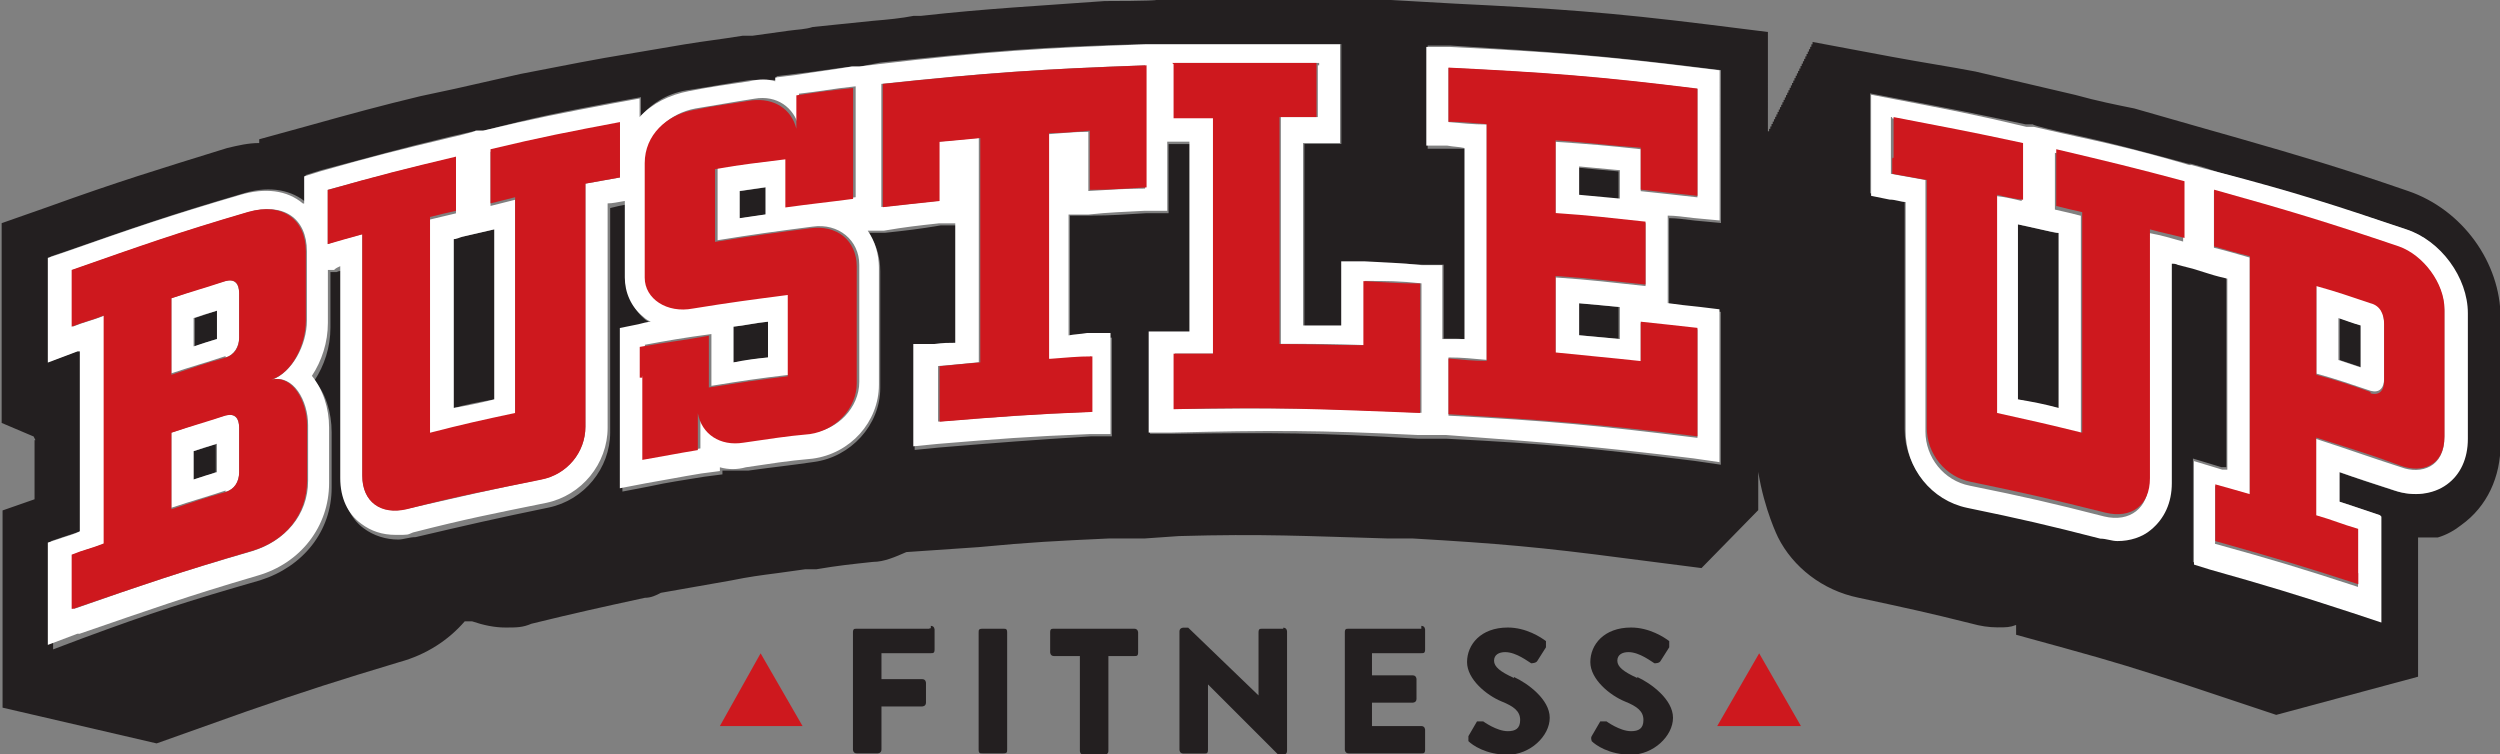 <?xml version="1.0" encoding="UTF-8"?><svg id="Layer_1" xmlns="http://www.w3.org/2000/svg" viewBox="0 0 165.69 50"><rect x="0" y="0" width="165.69" height="50" fill="#808080" stroke="none"/><defs><style>.cls-1{fill:#ce181e;}.cls-2{fill:#231f20;}.cls-3{fill:#fff;}</style></defs><path class="cls-2" d="M2.29,29.17v3.92l-2.12.74v13.07l10.21,2.37,5.96-2.12c4-1.39,6.05-2.04,10.13-3.27h0c1.8-.49,3.27-1.47,4.33-2.7h.49c.74.25,1.47.41,2.21.41s1.14,0,1.72-.25c3.02-.74,4.49-1.06,7.52-1.72.41,0,.74-.16,1.06-.33l4.66-.82c1.23-.25,1.88-.33,3.1-.49l1.8-.25h.74c1.47-.25,2.29-.33,3.76-.49.74,0,1.47-.33,2.21-.65h0l4.82-.33c3.43-.33,5.15-.41,8.58-.57h2.37l2.29-.16c5.56-.16,8.33,0,13.89.16h1.63c5.64.33,8.42.57,14.05,1.31l5.07.65,3.76-3.84v-2.53c.41,2.53,1.31,4.33,1.31,4.33h0c.98,1.96,2.94,3.51,5.31,4,3.02.65,4.58.98,7.52,1.72.57.16,1.14.25,1.72.25s.82,0,1.23-.16v.65l3.27.9c3.27.9,4.82,1.39,8.09,2.45l5.88,1.96,9.4-2.53v-9.23h1.31c.57-.16,1.14-.49,1.55-.82,1.72-1.23,2.61-3.19,2.61-5.39v-8.33c0-3.68-2.53-7.19-6.13-8.42-4.49-1.55-7.03-2.29-11.27-3.51h0l-2.29-.65-4.58-1.31h0c-1.23-.25-2.45-.49-3.92-.9l-6.62-1.55h0c-1.72-.33-3.35-.57-5.56-.98l-5.23-.98v.16h-.08v.16h-.08v.16h-.08v.16h-.08v.16h-.08v.16h-.08v.16h-.08v.16h-.08v.16h-.08v.16h-.08v.16h-.08v.16h-.08v.16h-.08v.16h-.08v.16h-.08v.16h-.08v.16h-.08v.16h-.08v.16h-.08v.16h-.08v.16h-.08v.16h-.08v.16h-.08v.16h-.08v.16h-.08v.16h-.08v.16h-.08v.16h-.08v.16h-.08v.16h-.08v.16h-.08v.16h-.08v.16h-.08v.16h-.08v.16h-.08v.16h-.08v.16h-.08v.16h0V2.12l-3.92-.49c-6.62-.82-10.13-1.06-16.83-1.39l-4.41-.25h-15.36c0,.08-3.43.08-3.43.08-4.49.33-7.76.49-12.17.98h-.49c-.82.16-1.72.25-2.7.33l-4,.41h0c-.49.16-.98.16-1.63.25l-2.37.33h-.65c-1.55.25-2.37.33-3.84.57h0l-5.31.9c-2.29.41-3.84.74-5.56,1.06h0l-4.33.98-2.29.49h0c-2.7.65-4.49,1.14-7.43,1.96l-3.27.9v.25c-.74,0-1.39.16-2.12.33-4.74,1.47-7.19,2.21-11.93,3.92l-3.02,1.06v13.24l2.12.9h0l.16.33v-.08ZM157.76,41.09l-1.96-.65c-3.76-1.23-5.56-1.8-9.4-2.86l-1.06-.33v-6.86l1.88.57h.33v-12.66c-.41-.08-.74-.16-1.23-.33l-1.06-.33h0l-.98-.25c-.16,0-.33-.08-.41-.08v14.54c0,1.31-.49,2.45-1.39,3.1-.65.49-1.39.74-2.21.74s-.74,0-1.14-.16c-3.51-.9-5.23-1.31-8.82-2.04-2.37-.49-4.08-2.61-4.08-5.07v-15.2c-.33,0-.65-.08-1.06-.16l-1.23-.25v-6.62l1.72.33c3.43.65,5.15.98,8.58,1.72h.49c0,.08,1.8.49,1.8.49,3.43.74,5.15,1.23,8.5,2.12h.16l.9.25h0l.98.33c4.9,1.39,7.43,2.12,12.34,3.76,2.29.74,4.08,3.19,4.08,5.56v8.33c0,1.31-.49,2.37-1.39,3.02-.9.65-2.21.82-3.43.41-1.55-.49-2.53-.82-3.68-1.23v1.96c.57.16,1.06.33,1.72.57l.98.33v6.86h0l.08.08ZM3.35,35.87l.98-.33c.49-.16.82-.25,1.14-.41v-11.93h-.16l-1.96.74v-6.94l.98-.33c4.66-1.63,7.03-2.45,11.76-3.84,1.55-.49,3.02-.33,4.08.49h.08c0,.08,0-1.72,0-1.72l1.06-.33c3.43-.9,5.07-1.39,8.5-2.21l1.8-.41h.49c3.43-.9,5.15-1.23,8.58-1.88l1.8-.33v1.23c.82-.9,1.88-1.55,3.27-1.72,1.63-.25,2.37-.41,4-.65h1.72v-.25l1.31-.16c1.47-.16,2.29-.33,3.76-.49h.49l1.31-.25c6.94-.74,10.62-1.06,17.65-1.23h12.91v6.62h-2.45v12.09h2.53v-4.25h1.55c1.47.08,2.29.08,3.76.16h1.39v4.9h.49c.41,0,.65,0,.98.08v-12.66h-2.53V3.02h1.55c6.62.41,10.05.65,16.58,1.47l1.31.16v10.13l-1.72-.16c-.65-.08-1.23-.16-1.72-.16v5.8c.65,0,1.23.16,2.12.25l1.31.16v10.13l-1.72-.25c-6.54-.82-9.8-1.14-16.42-1.47h-1.88c-6.54-.41-9.72-.41-16.26-.33h-1.55v-6.62h2.7v-12.58h-1.47v4.58h-1.47c-1.47.08-2.21.16-3.76.16h-1.31v8.09h2.78v6.54h-1.39c-4,.25-6.05.41-10.05.74l-1.63.16v-6.62h1.39c.57-.16.98-.16,1.39-.25v-8.01h-1.06c-1.47.25-2.21.33-3.68.49h-1.06c.49.82.74,1.63.74,2.53v7.76c0,2.45-1.96,4.58-4.41,4.9-1.72.25-2.61.33-4.33.57h-1.72v.25l-1.23.16c-1.47.25-2.21.33-3.68.65l-1.72.33v-10.62l1.23-.25c.25,0,.57-.08.82-.16-.16-.08-.33-.25-.49-.33-.82-.65-1.23-1.63-1.23-2.61v-5.07h0c-.41.08-.82.16-1.14.25v14.87c0,2.37-1.72,4.49-4.08,4.98-3.59.74-5.31,1.14-8.82,1.96-.41,0-.82.16-1.14.16-.82,0-1.63-.25-2.29-.74-.9-.65-1.39-1.8-1.39-3.02v-14.05c-.08,0-.25,0-.41.08h-.41v3.68c0,1.31-.41,2.53-1.06,3.51.74.82,1.14,2.12,1.14,3.43v3.68c0,2.86-1.88,5.23-4.74,6.13-4.82,1.39-7.11,2.12-11.76,3.84l-1.96.74v-6.78h0l-.16-.41h0Z"/><path class="cls-2" d="M156.54,24.35v-2.78h0c-.57-.16-1.06-.33-1.47-.49v2.78c.49.16.98.33,1.47.49h0Z"/><path class="cls-2" d="M14.38,29.41c-.49.16-.98.33-1.55.49v1.88c.49-.16.9-.25,1.47-.49v-1.88h.08Z"/><path class="cls-2" d="M14.38,22.47v-1.88c-.49.16-.98.33-1.47.49v1.88c.49-.16.9-.33,1.47-.49Z"/><path class="cls-2" d="M32.76,15.2l-2.12.49c-.25,0-.41.08-.57.16v11.19c.9-.25,1.72-.41,2.7-.57v-11.27Z"/><path class="cls-2" d="M50.74,14.22v-1.8c-.57.08-1.06.16-1.72.25v1.8c.57-.08,1.14-.16,1.72-.25h0Z"/><path class="cls-2" d="M50.9,21.32c-.82.08-1.47.25-2.29.33v2.37c.74-.08,1.47-.25,2.29-.33v-2.37Z"/><path class="cls-2" d="M107.27,20.34c-.9-.08-1.72-.16-2.7-.25v2.12c.98.08,1.72.16,2.7.25v-2.12Z"/><path class="cls-2" d="M107.27,13.24v-1.88c-.98-.08-1.72-.16-2.7-.25v1.88c.98,0,1.8.16,2.7.25Z"/><path class="cls-2" d="M136.44,15.44c-.16,0-.33,0-.49-.08l-2.21-.49v11.6c.98.25,1.8.41,2.7.57v-11.6h0Z"/><path class="cls-3" d="M5.31,41.99c4.74-1.63,7.03-2.45,11.76-3.84,2.86-.82,4.74-3.27,4.74-6.13v-3.68c0-1.31-.41-2.53-1.14-3.43.65-.98,1.06-2.21,1.06-3.51v-3.51h.41c.16-.16.25-.16.41-.25v14.05c0,1.31.49,2.37,1.39,3.02.65.49,1.39.74,2.29.74s.74,0,1.14-.16c3.51-.9,5.23-1.23,8.82-1.96,2.37-.49,4.08-2.61,4.08-4.98v-14.87c.33,0,.65-.08,1.14-.16h0v5.07c0,.98.41,1.96,1.23,2.61.16.16.33.25.49.33-.25,0-.49.08-.82.16l-1.23.25v10.62l1.72-.33c1.47-.25,2.21-.41,3.68-.65l1.23-.16v-.25c.57.16,1.14.16,1.72,0,1.72-.25,2.61-.41,4.41-.57,2.53-.33,4.41-2.45,4.41-4.9v-7.76c0-.9-.25-1.72-.74-2.45h1.06c1.47-.25,2.21-.33,3.68-.49h1.06c0-.08,0,7.92,0,7.92-.41,0-.82,0-1.39.08h-1.39v6.78l1.63-.16c4-.33,5.96-.49,10.05-.65h1.39v-6.7h-1.55c-.49.08-.82.08-1.23.16v-8.01h1.31c1.47-.16,2.21-.16,3.76-.25h1.47v-4.58h1.47v12.58h-2.7v6.7h1.55c6.54-.16,9.72-.16,16.26.16h1.88c6.62.49,9.8.74,16.42,1.55l1.72.25v-10.13l-1.31-.16c-.82-.08-1.47-.16-2.12-.25v-5.8c.49,0,1.06.08,1.72.16l1.72.16V4.66l-1.31-.16c-6.62-.82-9.97-1.06-16.58-1.39h-1.55v6.54h1.39c.41.08.82.08,1.14.16v12.66h-1.47v-4.9h-1.39c-1.47-.16-2.29-.16-3.76-.25h-1.55v4.25h-2.53v-12.09h2.45V2.94h-12.91c-7.03.25-10.62.49-17.65,1.31l-1.31.16h-.49c-1.47.25-2.29.33-3.76.57l-1.31.16v.25c-.49-.16-1.06-.16-1.72,0-1.63.25-2.37.33-4,.65-1.31.25-2.45.82-3.27,1.72v-1.23l-1.8.33c-3.43.65-5.15.98-8.58,1.8h-.49c0,.08-1.8.49-1.8.49-3.43.82-5.07,1.23-8.5,2.21l-1.06.33v1.8h-.08c-1.06-.9-2.53-1.06-4.17-.57-4.74,1.39-7.11,2.21-11.76,3.84l-.98.33v6.94l1.96-.74h.16v11.93c-.33.16-.65.25-1.14.41l-.98.33v6.78l1.96-.74h.16,0ZM57.03,14.79h0ZM49.02,14.46v-1.8c.57-.08,1.14-.16,1.72-.25v1.8c-.57.08-1.06.16-1.72.25h0ZM50.9,23.69c-.82.08-1.47.16-2.29.33v-2.37c.74-.08,1.47-.25,2.29-.33v2.37ZM41.09,11.76c-.9.16-1.39.25-2.29.41v16.09c0,1.72-1.23,3.19-2.94,3.51-3.59.74-5.31,1.14-8.91,1.96-1.72.41-2.94-.49-2.94-2.21V15.52c-.9.25-1.39.33-2.29.65v-3.59c3.35-.9,5.07-1.39,8.5-2.12v3.68c-.65.16-1.06.25-1.72.41v14.3c2.29-.57,3.43-.82,5.64-1.31v-14.3l-1.63.41v-3.59c3.43-.74,5.15-1.14,8.58-1.8v3.68h0s0-.16,0-.16ZM30.07,27.04v-11.19c.16,0,.33-.08.57-.16l2.12-.49v11.27c-.98.25-1.8.41-2.7.57ZM42.57,22.88c1.8-.33,2.7-.49,4.58-.74v3.43c2.04-.33,3.1-.49,5.23-.74v-5.39c-2.53.33-3.76.49-6.29.9-1.72.25-3.19-.74-3.19-2.04v-7.6c0-1.88,1.47-3.19,3.19-3.51,1.55-.25,2.37-.41,3.92-.65,1.47-.25,2.61.57,2.94,1.88v-2.21c1.47-.16,2.21-.33,3.76-.49v7.35c-1.8.25-2.7.33-4.49.57v-3.19c-1.88.25-2.78.41-4.66.65v4.82c2.53-.41,3.76-.57,6.29-.9,1.72-.25,3.1.9,3.1,2.53v7.76c0,1.72-1.47,3.19-3.1,3.35-1.8.25-2.61.33-4.41.57-1.55.25-2.78-.57-3.02-1.96v2.45c-1.47.25-2.21.33-3.68.65v-7.6h-.16v.08ZM72.3,23.61v3.68c-4,.16-6.05.33-10.13.65v-3.68c1.06-.08,1.63-.16,2.7-.25v-14.87c-1.06.08-1.63.16-2.7.25v3.92c-1.47.16-2.21.25-3.76.41V5.56c7.03-.74,10.46-.98,17.48-1.23v8.17c-1.47,0-2.29.08-3.76.16v-3.92c-1.06,0-1.63.08-2.7.16v14.95c1.06,0,1.63-.08,2.78-.16h0l.08-.08ZM104.66,12.91v-1.88c.9.08,1.72.16,2.7.25v1.88c-.9-.08-1.72-.16-2.7-.25ZM96,23.69c.98,0,1.55.08,2.53.16v-15.6c-.98,0-1.55-.08-2.53-.16v-3.59c6.62.33,9.89.57,16.5,1.39v7.19c-1.47-.16-2.21-.25-3.76-.41v-2.78c-2.29-.25-3.35-.33-5.64-.49v4.82c2.37.16,3.59.33,5.96.57v4.17c-2.37-.25-3.59-.41-5.96-.57v5.07c2.29.16,3.35.33,5.64.57v-2.61c1.47.16,2.21.25,3.76.41v7.19c-6.62-.82-9.89-1.14-16.5-1.47v-3.68h0v-.16h0ZM104.66,22.22v-2.12c.98.08,1.72.16,2.7.25v2.12c-.9-.08-1.72-.16-2.7-.25ZM87.34,4.33v3.43h-2.45v15.03c2.21,0,3.35,0,5.56.08v-4.25c1.47,0,2.29,0,3.76.16v8.58c-6.54-.33-9.8-.33-16.34-.25v-3.68h2.61V7.76h-2.61v-3.59h9.56v.16h-.08ZM4.82,36.76c.82-.33,1.31-.41,2.12-.74v-15.11c-.82.33-1.31.41-2.12.74v-3.76c4.66-1.63,6.94-2.45,11.68-3.84,2.29-.65,3.84.41,3.84,2.61v4.58c0,1.63-.98,3.43-2.29,3.92,1.39-.33,2.37,1.39,2.37,3.02v3.68c0,2.29-1.55,4-3.68,4.66-4.82,1.39-7.19,2.21-11.85,3.84v-3.59h-.08Z"/><path class="cls-3" d="M14.95,32.6c.57-.16.9-.65.9-1.31v-2.94c0-.65-.33-.98-.9-.82-1.47.41-2.12.65-3.59,1.14v4.98c1.47-.49,2.12-.65,3.59-1.14h0v.08ZM12.83,31.78v-1.88c.49-.16.98-.33,1.55-.49v1.88c-.57.16-1.06.33-1.55.49h0Z"/><path class="cls-3" d="M14.95,23.69c.57-.16.9-.74.9-1.31v-2.94c0-.65-.33-.98-.9-.82-1.47.41-2.12.65-3.59,1.14v4.98c1.47-.49,2.12-.65,3.59-1.14h0v.08ZM12.83,22.96v-1.88c.49-.16.98-.33,1.55-.49v1.88c-.57.16-1.06.33-1.55.49Z"/><path class="cls-3" d="M157.76,34.15l-.98-.33c-.74-.25-1.23-.41-1.72-.57v-1.96c1.14.41,2.21.74,3.68,1.23,1.23.41,2.53.25,3.43-.41.9-.65,1.39-1.72,1.39-3.02v-8.33c0-2.37-1.8-4.82-4.08-5.56-4.82-1.63-7.35-2.45-12.34-3.76l-.98-.25h0l-.9-.25h-.16c-3.35-.98-5.15-1.39-8.5-2.12l-1.8-.41h-.49c-3.43-.82-5.15-1.14-8.58-1.8l-1.72-.33v6.7l1.23.25c.41,0,.74.16,1.06.16v15.2c0,2.45,1.72,4.58,4.08,5.07,3.59.74,5.31,1.14,8.82,2.04.41,0,.74.16,1.14.16.82,0,1.63-.25,2.21-.74.9-.74,1.39-1.8,1.39-3.1v-14.54c.16,0,.25,0,.41.08l.98.25h0l1.06.33c.49.16.9.25,1.23.33v12.66h-.33l-1.88-.57v6.86l1.06.33c3.76,1.06,5.64,1.63,9.4,2.86l1.96.65v-6.86h0v-.16l-.08-.08ZM136.44,27.04c-.9-.25-1.72-.41-2.7-.57v-11.6l2.21.49c.16,0,.33.08.49.08v11.6h0ZM125.41,7.84c3.43.65,5.15.98,8.58,1.72v3.76c-.65-.16-1.06-.25-1.72-.33v14.62c2.29.49,3.43.74,5.64,1.31v-14.62c-.65-.16-.98-.25-1.72-.41v-3.76c3.43.74,5.07,1.23,8.5,2.12v3.76c-.9-.25-1.39-.41-2.29-.57v16.5c0,1.72-1.23,2.7-2.94,2.29-3.51-.9-5.31-1.31-8.91-2.04-1.72-.33-2.94-1.88-2.94-3.59V11.93c-.9-.16-1.39-.25-2.29-.41v-3.76h.08v.08ZM146.81,35.95v-3.76c.9.25,1.39.41,2.29.65v-15.77c-.9-.25-1.39-.41-2.37-.65v-3.76c4.9,1.39,7.35,2.12,12.25,3.76,1.63.57,3.02,2.37,3.02,4.17v8.42c0,1.96-1.55,2.45-2.86,1.96-2.29-.74-3.35-1.14-5.64-1.88v5.15c1.14.33,1.63.49,2.78.9v3.76c-3.76-1.23-5.64-1.8-9.48-2.86h0v-.08Z"/><path class="cls-3" d="M158.01,23.86v-2.45c0-.65-.25-1.23-.9-1.39-1.39-.49-2.12-.74-3.59-1.14v5.88c1.47.41,2.12.65,3.59,1.14.57.16.9-.16.9-.82v-1.31h0v.08ZM154.98,23.86v-2.78c.49.16.9.33,1.47.49h0v2.78c-.49-.16-.98-.33-1.47-.49h0Z"/><path class="cls-1" d="M4.82,40.36c4.74-1.63,7.11-2.45,11.85-3.84,2.21-.65,3.68-2.37,3.68-4.66v-3.68c0-1.63-.98-3.35-2.37-3.02,1.31-.41,2.29-2.21,2.29-3.92v-4.58c0-2.12-1.55-3.27-3.84-2.61-4.74,1.39-7.03,2.21-11.68,3.84v3.76c.82-.33,1.31-.41,2.12-.74v15.11c-.82.33-1.31.41-2.12.74v3.59h.08ZM11.36,19.93v-.16c1.47-.49,2.12-.65,3.59-1.14.65-.16.9.16.9.82v2.94c0,.65-.33,1.14-.9,1.31-1.47.41-2.12.65-3.59,1.14v-4.82h0v-.08ZM11.36,33.66v-4.98c1.47-.49,2.12-.65,3.59-1.14.65-.16.9.16.9.82v2.94c0,.65-.33,1.14-.9,1.31-1.47.41-2.12.65-3.59,1.14h0v-.08Z"/><path class="cls-1" d="M41.09,8.09c-3.43.65-5.15.98-8.58,1.8v3.59l1.63-.41v14.3c-2.29.49-3.43.74-5.64,1.31v-14.3c.65-.16.98-.25,1.72-.41v-3.59c-3.43.82-5.07,1.23-8.5,2.21v3.59c.9-.25,1.39-.41,2.29-.65v16.01c0,1.72,1.23,2.61,2.94,2.21,3.51-.9,5.31-1.23,8.91-1.96,1.72-.33,2.94-1.8,2.94-3.51V12.17c.9-.16,1.39-.25,2.29-.41v-3.68h0Z"/><path class="cls-1" d="M42.57,24.92v5.56c1.47-.25,2.21-.41,3.68-.65v-2.45c.25,1.39,1.47,2.21,3.02,1.96,1.8-.25,2.61-.41,4.41-.57,1.72-.25,3.1-1.72,3.1-3.35v-7.76c0-1.72-1.31-2.78-3.1-2.53-2.53.33-3.76.49-6.29.9v-4.82c1.88-.33,2.78-.41,4.66-.65v3.19c1.8-.25,2.7-.33,4.49-.57v-7.35c-1.47.16-2.21.25-3.76.49v2.21c-.33-1.31-1.47-2.04-2.94-1.88-1.55.25-2.37.33-3.92.65-1.72.33-3.19,1.63-3.19,3.51v7.6c0,1.39,1.47,2.37,3.19,2.04,2.53-.41,3.76-.57,6.29-.9v5.39c-2.12.25-3.1.41-5.23.74v-3.43c-1.8.33-2.7.41-4.58.74v2.04h.16v-.08Z"/><path class="cls-1" d="M69.53,23.77v-14.95c1.06,0,1.63-.08,2.7-.16v3.92c1.47,0,2.21-.08,3.76-.16V4.33c-7.03.25-10.54.49-17.48,1.23v8.17c1.47-.16,2.21-.25,3.76-.41v-3.92c1.06-.08,1.63-.16,2.7-.25v14.87c-1.06.08-1.63.16-2.7.25v3.68c4-.33,6.05-.49,10.13-.65v-3.68c-1.06,0-1.63.08-2.78.16h-.08Z"/><path class="cls-1" d="M77.78,4.25v3.59h2.61v15.6h-2.61v3.68c6.54-.16,9.8,0,16.34.25v-8.58c-1.47,0-2.21-.08-3.76-.16v4.25c-2.21,0-3.35-.08-5.56-.08V7.76h2.45v-3.59h-9.56l.08.08Z"/><path class="cls-1" d="M96,27.45c6.62.41,9.89.65,16.5,1.47v-7.19c-1.47-.16-2.21-.25-3.76-.41v2.61c-2.29-.25-3.35-.33-5.64-.57v-5.07c2.37.16,3.59.33,5.96.57v-4.17c-2.37-.25-3.59-.41-5.96-.57v-4.82c2.29.16,3.35.33,5.64.49v2.78c1.47.16,2.21.25,3.76.41v-7.11c-6.62-.82-9.89-1.06-16.5-1.39v3.59c.98,0,1.55.08,2.53.16v15.69c-.98,0-1.55-.08-2.53-.16v3.68h0Z"/><path class="cls-1" d="M125.41,10.54v.98c.9.16,1.39.25,2.29.41v16.42c0,1.72,1.23,3.27,2.94,3.59,3.59.74,5.31,1.14,8.91,2.04,1.72.41,2.94-.49,2.94-2.29V15.2c.9.25,1.39.33,2.29.57v-3.76c-3.35-.9-5.07-1.31-8.5-2.12v3.76c.65.16.98.25,1.72.41v14.62c-2.29-.57-3.43-.82-5.64-1.31v-14.46c.65.16,1.06.25,1.72.33v-3.76c-3.43-.74-5.15-1.06-8.58-1.72v2.7h-.08v.08Z"/><path class="cls-1" d="M156.29,37.99v-2.94c-1.14-.33-1.63-.57-2.78-.9v-5.15c2.29.74,3.43,1.06,5.64,1.88,1.39.49,2.86,0,2.86-1.96v-8.42c0-1.72-1.39-3.59-3.02-4.17-4.82-1.63-7.27-2.37-12.25-3.76v3.76c.9.25,1.39.41,2.37.65v15.77c-.9-.25-1.39-.41-2.29-.65v3.76c3.76,1.06,5.72,1.63,9.48,2.86v-.82h0v.08ZM157.11,25.98c-1.39-.49-2.12-.74-3.59-1.14v-5.88c1.47.41,2.12.65,3.59,1.14.65.16.9.74.9,1.39v3.76c0,.65-.33.98-.9.82h0v-.08Z"/><path class="cls-2" d="M61.6,41.67h-4.82c-.16,0-.25,0-.25.25v7.76s0,.25.25.25h1.39s.25,0,.25-.25v-2.86h2.7s.25,0,.25-.25v-1.31s0-.25-.25-.25h-2.7v-1.72h3.27c.16,0,.25,0,.25-.25v-1.31s0-.25-.25-.25h0v.16h-.08Z"/><path class="cls-2" d="M65.11,41.67h1.39c.16,0,.25,0,.25.25v7.76c0,.16,0,.25-.25.25h-1.39c-.16,0-.25,0-.25-.25v-7.76c0-.16,0-.25.25-.25Z"/><path class="cls-2" d="M75.08,41.67h-5.23c-.16,0-.25,0-.25.25v1.31s0,.25.25.25h1.72v6.29s0,.25.25.25h1.39s.25,0,.25-.25v-6.29h1.72c.16,0,.25,0,.25-.25v-1.31s0-.25-.25-.25h-.08Z"/><path class="cls-2" d="M85.05,41.67h-1.39c-.16,0-.25,0-.25.25v4.17h0l-4.66-4.49h-.33s-.25,0-.25.25v7.84s0,.25.25.25h1.39c.16,0,.25,0,.25-.25v-4.33h0l4.66,4.66h.33s.25,0,.25-.25v-7.92s0-.25-.25-.25h0v.08Z"/><path class="cls-2" d="M94.2,41.67h-4.82c-.16,0-.25,0-.25.25v7.76s0,.25.25.25h4.82c.16,0,.25,0,.25-.25v-1.31s0-.25-.25-.25h-3.27v-1.55h2.7s.25,0,.25-.25v-1.31s0-.25-.25-.25h-2.7v-1.47h3.27c.16,0,.25,0,.25-.25v-1.31s0-.25-.25-.25h0s0,.16,0,.16Z"/><path class="cls-2" d="M100.33,44.93c-.9-.41-1.31-.74-1.31-1.14s.33-.57.74-.57c.74,0,1.55.65,1.72.74,0,0,.33,0,.41-.16l.57-.9v-.41c-.33-.25-1.31-.9-2.53-.9-1.8,0-2.7,1.14-2.7,2.29s1.31,2.21,2.29,2.61c.82.33,1.23.65,1.23,1.23s-.33.74-.82.74c-.74,0-1.63-.65-1.63-.65h-.41l-.57.98v.33c.25.25,1.14.9,2.61.9s2.78-1.23,2.78-2.45-1.47-2.29-2.37-2.7h0v.08Z"/><path class="cls-2" d="M108.5,44.93c-.9-.41-1.31-.74-1.31-1.14s.33-.57.74-.57c.74,0,1.55.65,1.72.74.08,0,.33,0,.41-.16l.57-.9v-.41c-.33-.25-1.31-.9-2.53-.9-1.8,0-2.7,1.14-2.7,2.29s1.31,2.21,2.29,2.61c.82.33,1.23.65,1.23,1.23s-.33.74-.82.74c-.74,0-1.63-.65-1.63-.65h-.41l-.57.98c-.08.16,0,.25,0,.33.25.25,1.14.9,2.61.9s2.78-1.23,2.78-2.45-1.47-2.29-2.37-2.7h0v.08Z"/><polygon class="cls-1" points="47.71 48.12 53.19 48.12 50.41 43.3 47.71 48.12"/><polygon class="cls-1" points="113.81 48.12 119.36 48.12 116.59 43.3 113.81 48.12"/></svg>